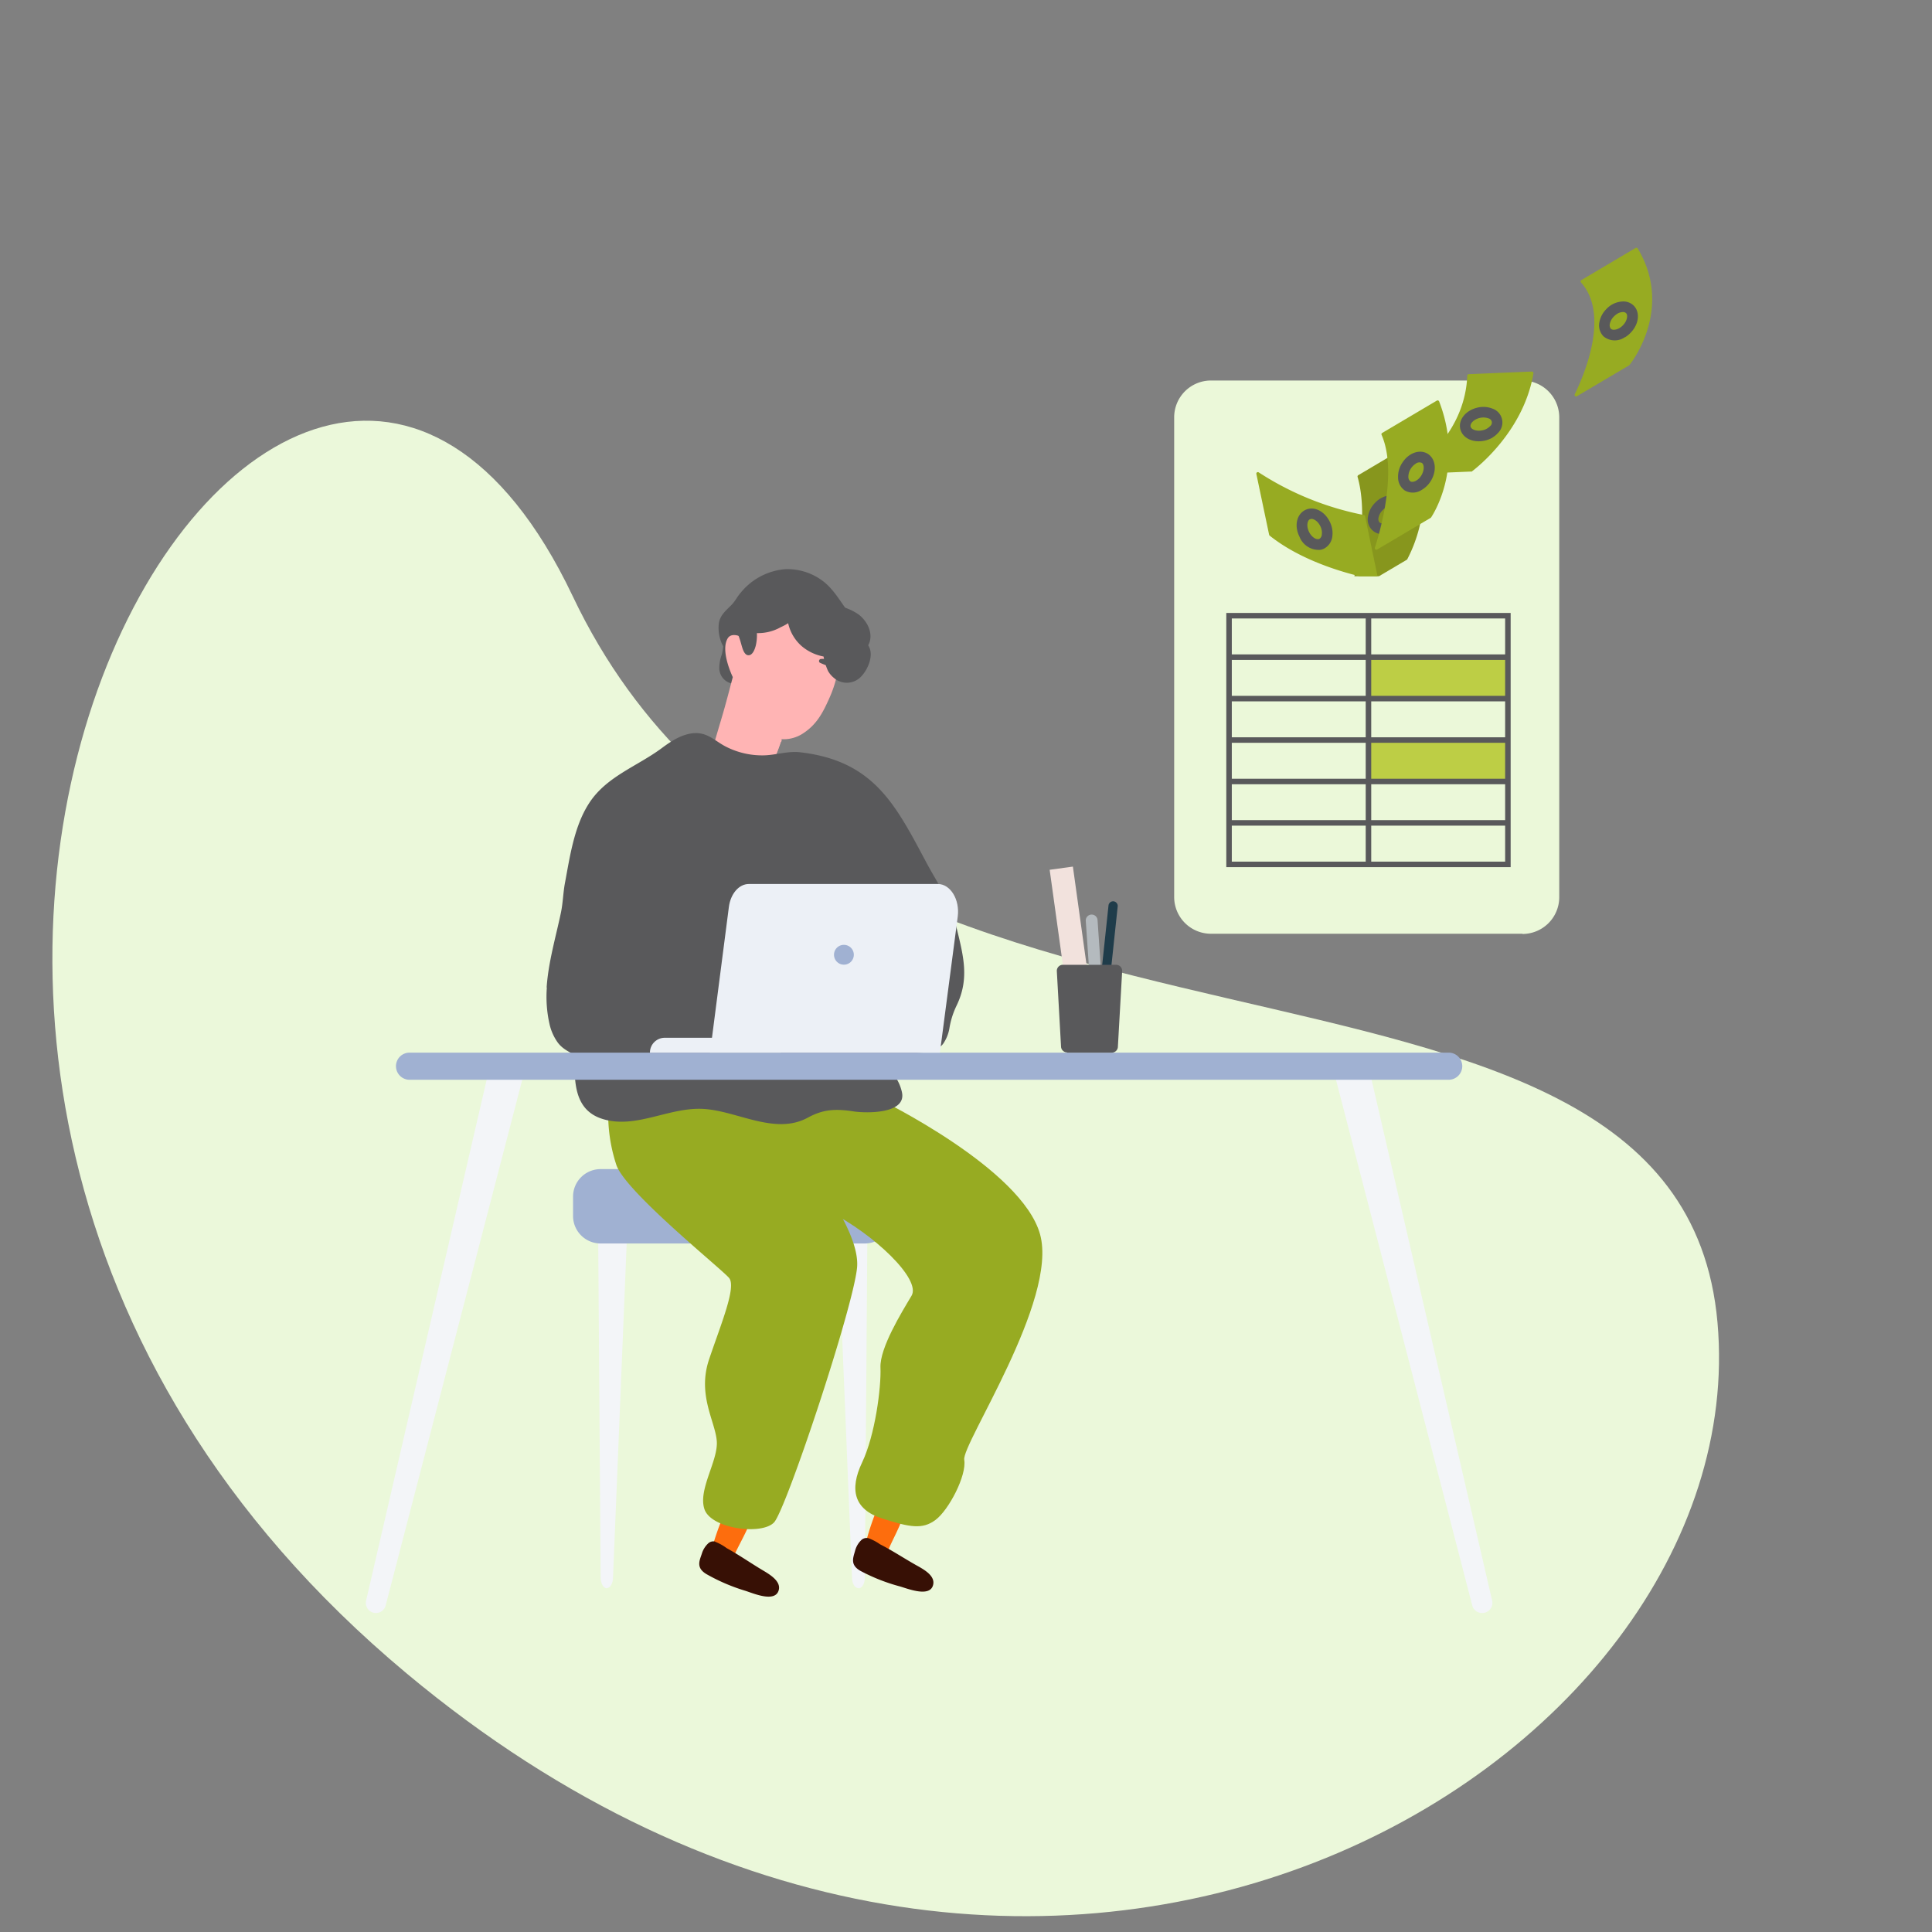 <svg id="Layer_1" data-name="Layer 1" xmlns="http://www.w3.org/2000/svg" xmlns:xlink="http://www.w3.org/1999/xlink" viewBox="0 0 351 351"><rect x="0" y="0" width="351" height="351" fill="#808080" stroke="none"/><defs><style>.cls-1,.cls-18{fill:none;}.cls-2{fill:#ebf8da;}.cls-3{fill:#fd6d0d;}.cls-4{fill:#371005;}.cls-5{fill:#f3f5f8;}.cls-6{fill:#a0b1d2;}.cls-7{fill:#97ab22;}.cls-8{fill:#59595b;}.cls-9{fill:#ffb4b4;}.cls-10{fill:#ecf0f6;}.cls-11{fill:#b4babe;}.cls-12{fill:#f2e2dd;}.cls-13{fill:#1f3c4a;}.cls-14{fill:#ebf8d9;}.cls-15{clip-path:url(#clip-path);}.cls-16{fill:#87961d;}.cls-17{fill:#bdce45;}.cls-18{stroke:#59595b;stroke-miterlimit:10;}</style><clipPath id="clip-path"><rect class="cls-1" x="213.86" y="37.15" width="88" height="67.54"/></clipPath></defs><title>finanzen_illustrations_2019_66</title><path class="cls-2" d="M73.85,304c115.23,96.22,245.3,16.7,238.18-63.73s-160.84-32.59-208-132C53,1-62.84,189.89,73.85,304Z"/><path class="cls-3" d="M129.22,281.86s0-.05,0-.07a47.41,47.41,0,0,1,2.29-6.61c.41-1.06.59-3.22,1.92-3.55a2.12,2.12,0,0,1,1.29.13c2.38.92,2.22,3.15,1.4,5.17-.69,1.69-1.6,3.28-2.4,4.93-.64,1.34-1.35,3-3.23,2.34a2.05,2.05,0,0,1-1.29-2.34Z"/><path class="cls-4" d="M129.93,280.1a9,9,0,0,1,2.09,1.16c2.18,1.2,4.16,2.58,6.28,3.86,1.19.72,3.61,2,3.19,3.72-.59,2.43-4.69.6-6.11.16a34.24,34.24,0,0,1-7-3c-2-1.17-1.28-2.48-.87-3.74a4.23,4.23,0,0,1,1.12-1.83,1.37,1.37,0,0,1,1.3-.36Z"/><path class="cls-5" d="M110.25,288.56h0c-.62,0-1.12-.87-1.13-2l-.49-68.17h5.53l-2.79,68.2c0,1.07-.51,1.93-1.12,1.93Z"/><path class="cls-5" d="M156,288.56h0c.62,0,1.12-.87,1.13-2l.49-68.17H152l2.79,68.2c0,1.07.51,1.93,1.12,1.93Z"/><path class="cls-6" d="M109.11,225.91h48a5,5,0,0,0,5-5v-3.51a5,5,0,0,0-5-5h-48a5,5,0,0,0-5,5v3.51a5,5,0,0,0,5,5Z"/><path class="cls-3" d="M157.09,281.23s0-.05,0-.08a44.82,44.82,0,0,1,2.12-6.66c.38-1.08.5-3.24,1.82-3.61a2.2,2.2,0,0,1,1.29.1c2.4.86,2.31,3.09,1.54,5.13-.64,1.72-1.52,3.33-2.27,5-.61,1.35-1.27,3-3.17,2.42a2.05,2.05,0,0,1-1.35-2.3Z"/><path class="cls-4" d="M157.76,279.45a9,9,0,0,1,2.12,1.11c2.21,1.13,4.22,2.46,6.38,3.69,1.21.69,3.66,1.87,3.28,3.63-.52,2.44-4.67.72-6.1.32a33.64,33.64,0,0,1-7.08-2.79c-2-1.11-1.34-2.44-1-3.71a4.12,4.12,0,0,1,1.08-1.86,1.37,1.37,0,0,1,1.29-.39Z"/><path class="cls-7" d="M143.52,208.57c.75,0,13,14.2,12.18,21.82s-12.87,43.79-15.06,46.18-11.46,1.2-12.66-2.39,2.54-8.82,2.24-12.41-3.56-8.36-1.4-14.79,5-13.15,3.64-14.8S113.78,216.64,112,211.71a29.54,29.54,0,0,1-1.49-10.31l30.14-2.87,2.88,10Z"/><path class="cls-7" d="M159.81,199.75s25.86,12.56,29.15,24.51-14.26,38.11-13.78,40.95-2.81,9.12-5.2,10.91-4.66,1.37-9.75-.26-5.94-5.26-3.59-10.2,3.47-13.6,3.32-17.19,3.87-10.08,5.65-13.07-6.84-11.21-15.06-15.36S132.46,201,132.46,201l27.35-1.2Z"/><path class="cls-8" d="M105,194.13a.42.42,0,0,1,.12,0c2.35-.17,4.61-.48,7-.48a29.14,29.14,0,0,1,3.37.16c1.66.21,3.22,0,4.88.11,2.25.11,4.46.37,6.72.38s4.63-.69,7-.88a40.58,40.58,0,0,1,5.94-.51c2.6.17,5.21.32,7.81.57a42.24,42.24,0,0,0,7.46-.12c1.93-.14,4.47-.36,6.12.85a8,8,0,0,1,2.44,4.21c.89,4-6.55,3.84-8.75,3.5-3.25-.49-5.47-.43-8.31,1.11-6,3.3-12.89-1.25-19.08-1.57s-12.15,3.66-18.15,1.86c-4.32-1.29-5.11-5-5.18-9.07a.35.35,0,0,1,.68-.09Z"/><path class="cls-8" d="M131.35,117.35a7,7,0,0,1-.75-4.11c.22-1.54,1.4-2.4,2.39-3.44.62-.66,1-1.48,1.62-2.17a11.65,11.65,0,0,1,8-4.22,10.68,10.68,0,0,1,6.68,2c2.18,1.55,3.38,3.94,5,6,.09.12.19.23.28.34s0,.12,0,.13a1.7,1.7,0,0,1-1.29-.51,3.82,3.82,0,0,1-.56-.58.39.39,0,0,0-.19-.15c-.07.14,0,.36,0,.49s-.51.28-.74.28a1.75,1.75,0,0,1-1.22-.4,5.35,5.35,0,0,1-1.08,3.86c-1.21,1.74-1.16,3.72-2.8,5.24a16.14,16.14,0,0,1-7.33,3.74,13.7,13.7,0,0,1-5.29.27.75.75,0,0,1-.2.1,2.87,2.87,0,0,1-3.19-2.71,7,7,0,0,1,.44-2.55,8.59,8.59,0,0,0,.27-1.54Z"/><path class="cls-9" d="M133.39,142.18a8.82,8.82,0,0,0,5,0c1-.25,3.76-1.67,2.77-3.21a.71.71,0,0,0-.87-.25c.19-.43.38-.85.55-1.28.36-.87.69-1.75,1-2.67a0,0,0,0,0,0,0,1.66,1.66,0,0,1,.06-.21c0-.06,0-.13.05-.2l0-.07a6.42,6.42,0,0,0,3.73-.91c2.62-1.62,3.78-3.8,5-6.56a21.61,21.61,0,0,0,1.58-5.14,10.57,10.57,0,0,0,.14-1.13,14.68,14.68,0,0,0,0-2.39,7.57,7.57,0,0,0-3-6c-2.14-1.7-5.9-3-8.67-2.34a8.56,8.56,0,0,0-4.93,3.34c-.54.78-1.06,1.58-1.56,2.38,0,0-1.37-.56-2,.38-1.46,2.29.89,7.09.89,7.09s-1.06,4.11-1.72,6.38c-.53,1.84-1.09,3.66-1.61,5.49,0,.09,0,.16-.08.24a.34.34,0,0,0-.25.13c-2.4,2.23,2,6.21,3.87,7Z"/><path class="cls-9" d="M137.94,135.73a8.81,8.81,0,0,0,2.94,1.71c.36-.87.69-1.75,1-2.67l0,0h.06a1.66,1.66,0,0,1,.06-.21c0-.06,0-.13.05-.2a5,5,0,0,0-1.42-.43,5.35,5.35,0,0,1-2.57-1.56c-.52-.59-1.51-2.05-2.08-.64s1.11,3.24,2,4Z"/><path class="cls-8" d="M149,120.42a10.19,10.19,0,0,0,1.8.66c.49.19,1,.42,1.48.57a10.57,10.57,0,0,0,.14-1.13,5,5,0,0,0-1-.39,4.4,4.4,0,0,0-2.35-.4.38.38,0,0,0-.09.69Z"/><path class="cls-8" d="M133.62,114a.18.18,0,0,1,.07-.11,4.05,4.05,0,0,1,1.05-1.83,9.68,9.68,0,0,1,2.89-2.39,8.92,8.92,0,0,1,6.14-.68,1.27,1.27,0,0,1,.21-.29.18.18,0,0,1,.24,0h0a34.07,34.07,0,0,0,6.17,1.16,10.16,10.16,0,0,1,5.62,1.79c1.91,1.5,2.68,3.87,1.72,5.59,1.12,1.68,0,4.31-1.24,5.63a3.57,3.57,0,0,1-5,.28,4.39,4.39,0,0,1-1.06-1.26,11.25,11.25,0,0,1-.81-2.62,8.49,8.49,0,0,1-4-1.91,7.76,7.76,0,0,1-2.43-4.14,9.58,9.58,0,0,1-1.34.72,8.38,8.38,0,0,1-4.34,1.08,8.36,8.36,0,0,1-.17,2.12c-.14.65-.6,2.11-1.54,1.88-.73-.19-1-1.58-1.19-2.19a13.37,13.37,0,0,0-.62-1.78c-.17-.34-.39-.62-.3-1Z"/><path class="cls-8" d="M99.31,179.43c.3-4.56,1.65-9.14,2.58-13.54.39-1.81.41-3.67.75-5.48.87-4.6,1.62-10.12,4.28-14.32,3.13-5,8.77-6.8,13.33-10.19,1.69-1.26,3.67-2.55,5.83-2.7,2.49-.17,3.78,1.41,5.8,2.45a14.48,14.48,0,0,0,6.93,1.58c2.2-.06,4.36-.82,6.56-.56,13.32,1.55,17.26,9.39,22.87,19.92,1.86,3.51,4.2,6.8,5.23,10.69l.18.74.18.71c1.23,5.06,2.31,9.15-.06,14a15,15,0,0,0-1.29,4.13,7,7,0,0,1-1.14,2.78c-1.35,1.75-4.44,1.61-6.41,1.87-1.63.22-3.26,0-4.9.15-1.44.08-2.93.4-4.37.56-2.91.32-5.75.94-8.67,1s-5.69.63-8.53.77c-3.23.16-6.52,0-9.76,0-3.59,0-7.22-.28-10.8-.05-1.47.09-2.94.21-4.41.31s-2.68-.3-4-.26a.5.5,0,0,1-.53-.48,12.47,12.47,0,0,1-3.55-1.36c-1.46-.78-3.09-1.39-4.09-2.76a9.23,9.23,0,0,1-1.49-3.36,22.47,22.47,0,0,1-.48-6.64Z"/><path class="cls-5" d="M269.71,293h0a1.85,1.85,0,0,0,1.38-2.2l-22.54-97.37-6.07,1.82,25,96.45a1.84,1.84,0,0,0,2.18,1.3Z"/><path class="cls-5" d="M67.88,293h0a1.84,1.84,0,0,1-1.37-2.2l22.54-97.37,6.07,1.82L70.06,291.7a1.83,1.83,0,0,1-2.18,1.3Z"/><path class="cls-6" d="M74.4,196.17H263.19a2.48,2.48,0,0,0,2.47-2.47h0a2.47,2.47,0,0,0-2.47-2.46H74.4a2.46,2.46,0,0,0-2.46,2.46h0a2.47,2.47,0,0,0,2.46,2.47Z"/><path class="cls-10" d="M129,191.24h41.76L174,166.52c.4-3.09-1.33-5.92-3.62-5.92H136.05c-1.79,0-3.32,1.76-3.63,4.18L129,191.24Z"/><path class="cls-10" d="M118.08,191.24h23.76v-2.7H120.77a2.69,2.69,0,0,0-2.69,2.7Z"/><path class="cls-6" d="M151.52,173.45a1.8,1.8,0,1,0,1.79-1.79,1.79,1.79,0,0,0-1.79,1.79Z"/><path class="cls-11" d="M198.2,180.91l2.13-.14-.93-13.61a1.07,1.07,0,0,0-1.14-1h0a1.07,1.07,0,0,0-1,1.14l.93,13.6Z"/><polygon class="cls-12" points="194.57 185.88 198.79 185.29 194.92 157.44 190.7 158.02 194.57 185.88 194.57 185.88"/><path class="cls-13" d="M199.24,184.73l1.67.17,2.15-20.22a.85.85,0,0,0-.75-.93h0a.84.84,0,0,0-.92.75l-2.15,20.23Z"/><path class="cls-8" d="M193.88,191.24H202a1.1,1.1,0,0,0,1.09-1l.78-13.8a1.1,1.1,0,0,0-1.1-1.16H193.1A1.1,1.1,0,0,0,192,176.4l.77,13.8a1.11,1.11,0,0,0,1.1,1Z"/><path class="cls-14" d="M276.61,169.64H220a6.68,6.68,0,0,1-6.68-6.68V75.82A6.69,6.69,0,0,1,220,69.13h56.59a6.7,6.7,0,0,1,6.69,6.69V163a6.69,6.69,0,0,1-6.69,6.68Z"/><g class="cls-15"><path class="cls-16" d="M245.84,107.46l9.72-5.75a.28.28,0,0,0,.1-.09,26.26,26.26,0,0,0,1.44-21,.29.29,0,0,0-.42-.16l-9.91,5.87a.28.28,0,0,0-.13.31c2.15,7.55-.46,17.86-1.22,20.56a.28.28,0,0,0,.42.3Z"/><path class="cls-7" d="M250.33,105,248,93.79a.27.27,0,0,0-.2-.22,54.14,54.14,0,0,1-19.12-7.75.28.28,0,0,0-.43.28l2.32,11.05a.36.36,0,0,0,.11.17c7,5.59,17.25,7.66,19.37,8a.27.27,0,0,0,.31-.34Z"/><path class="cls-7" d="M256.29,86.13l10.94-.46a.23.23,0,0,0,.15,0c.83-.62,9.41-7.24,11.21-17.83a.3.3,0,0,0-.3-.34l-11.46.48a.26.26,0,0,0-.26.26c-.39,9.84-7.86,15.69-10.45,17.43a.28.28,0,0,0,.17.51Z"/><path class="cls-7" d="M286.46,72,296,66.36c.56-.67,8-10.41,1.55-21.2a.29.29,0,0,0-.4-.11l-9.86,5.84a.28.28,0,0,0-.06.42c5.35,5.95.42,17.15-1.14,20.32a.28.28,0,0,0,.39.36Z"/><path class="cls-8" d="M238.13,94.33a.34.34,0,0,0-.14,0c-.49.23-.67,1.26-.18,2.28s1.4,1.53,1.89,1.29a1,1,0,0,0,.44-.73,2.62,2.62,0,0,0-.26-1.56c-.44-.93-1.24-1.42-1.75-1.33Zm1.76,5.56a3.75,3.75,0,0,1-3.81-2.4c-1-2-.48-4.1,1.08-4.85s3.51.22,4.45,2.19a4.57,4.57,0,0,1,.43,2.73,2.85,2.85,0,0,1-1.51,2.12,2.53,2.53,0,0,1-.64.21Z"/><path class="cls-8" d="M251.81,92.2a2.9,2.9,0,0,0-.62.5,2.59,2.59,0,0,0-.75,1.39,1,1,0,0,0,.19.83,1,1,0,0,0,.83.16,2.57,2.57,0,0,0,1.37-.78,2.62,2.62,0,0,0,.75-1.4,1,1,0,0,0-.19-.82.84.84,0,0,0-.58-.19,2.14,2.14,0,0,0-1,.31Zm1.38,4.25a4.29,4.29,0,0,1-1.39.53,2.68,2.68,0,0,1-3.26-3.17,4.55,4.55,0,0,1,1.27-2.45,4.29,4.29,0,0,1,3-1.39,2.65,2.65,0,0,1,1.95.73,2.82,2.82,0,0,1,.75,2.49,4.55,4.55,0,0,1-1.27,2.45,4.91,4.91,0,0,1-1,.81Z"/><path class="cls-7" d="M250.17,99.85l9.7-5.74A.27.27,0,0,0,260,94c.44-.66,6-9.28,1.46-21.07a.3.3,0,0,0-.42-.15l-9.9,5.86A.27.27,0,0,0,251,79c2.92,6.66-.29,17.65-1.22,20.51a.28.28,0,0,0,.41.32Z"/><path class="cls-8" d="M257.23,84.23a2.75,2.75,0,0,0-.93.93,2.7,2.7,0,0,0-.43,1.52,1,1,0,0,0,.36.77c.46.28,1.42-.12,2-1.08s.53-2,.07-2.28a1.1,1.1,0,0,0-1.09.14ZM258.3,89a2.93,2.93,0,0,1-3.08.11A2.84,2.84,0,0,1,254,86.81a4.55,4.55,0,0,1,.72-2.67c1.16-1.86,3.21-2.6,4.67-1.69s1.7,3.08.55,4.94A4.79,4.79,0,0,1,258.3,89Z"/><path class="cls-8" d="M293.83,57a2.9,2.9,0,0,0-.62.5,2.59,2.59,0,0,0-.75,1.39,1,1,0,0,0,.19.83c.39.38,1.42.19,2.2-.62s.95-1.85.56-2.22a.8.8,0,0,0-.58-.19,2,2,0,0,0-1,.31Zm1.37,4.26a3.2,3.2,0,0,1-3.89-.16,2.86,2.86,0,0,1-.75-2.49,4.52,4.52,0,0,1,1.27-2.45,4.29,4.29,0,0,1,3-1.39,2.65,2.65,0,0,1,1.95.73c1.23,1.2,1,3.37-.52,4.94a5.22,5.22,0,0,1-1,.82Z"/><path class="cls-8" d="M268,76.26c-.59.35-.92.86-.83,1.24.12.53,1.09.92,2.19.67a2.7,2.7,0,0,0,1.38-.77.79.79,0,0,0-.32-1.39,2.7,2.7,0,0,0-1.58-.08,2.89,2.89,0,0,0-.84.33Zm3.18,3.23a5,5,0,0,1-1.39.55c-2.13.5-4.1-.43-4.49-2.11s1-3.38,3.1-3.87a4.48,4.48,0,0,1,2.75.18,2.66,2.66,0,0,1,1,4.42,4.25,4.25,0,0,1-1,.83Z"/></g><rect class="cls-17" x="248.62" y="119.39" width="25.33" height="7.53"/><rect class="cls-17" x="248.62" y="134.45" width="25.33" height="7.53"/><rect class="cls-18" x="223.29" y="111.86" width="50.66" height="45.18"/><line class="cls-18" x1="223.29" y1="149.5" x2="273.95" y2="149.5"/><line class="cls-18" x1="223.29" y1="141.98" x2="273.95" y2="141.98"/><line class="cls-18" x1="223.29" y1="134.45" x2="273.95" y2="134.45"/><line class="cls-18" x1="223.29" y1="126.92" x2="273.95" y2="126.92"/><line class="cls-18" x1="223.29" y1="119.39" x2="273.95" y2="119.39"/><line class="cls-18" x1="248.62" y1="111.86" x2="248.62" y2="157.03"/></svg>